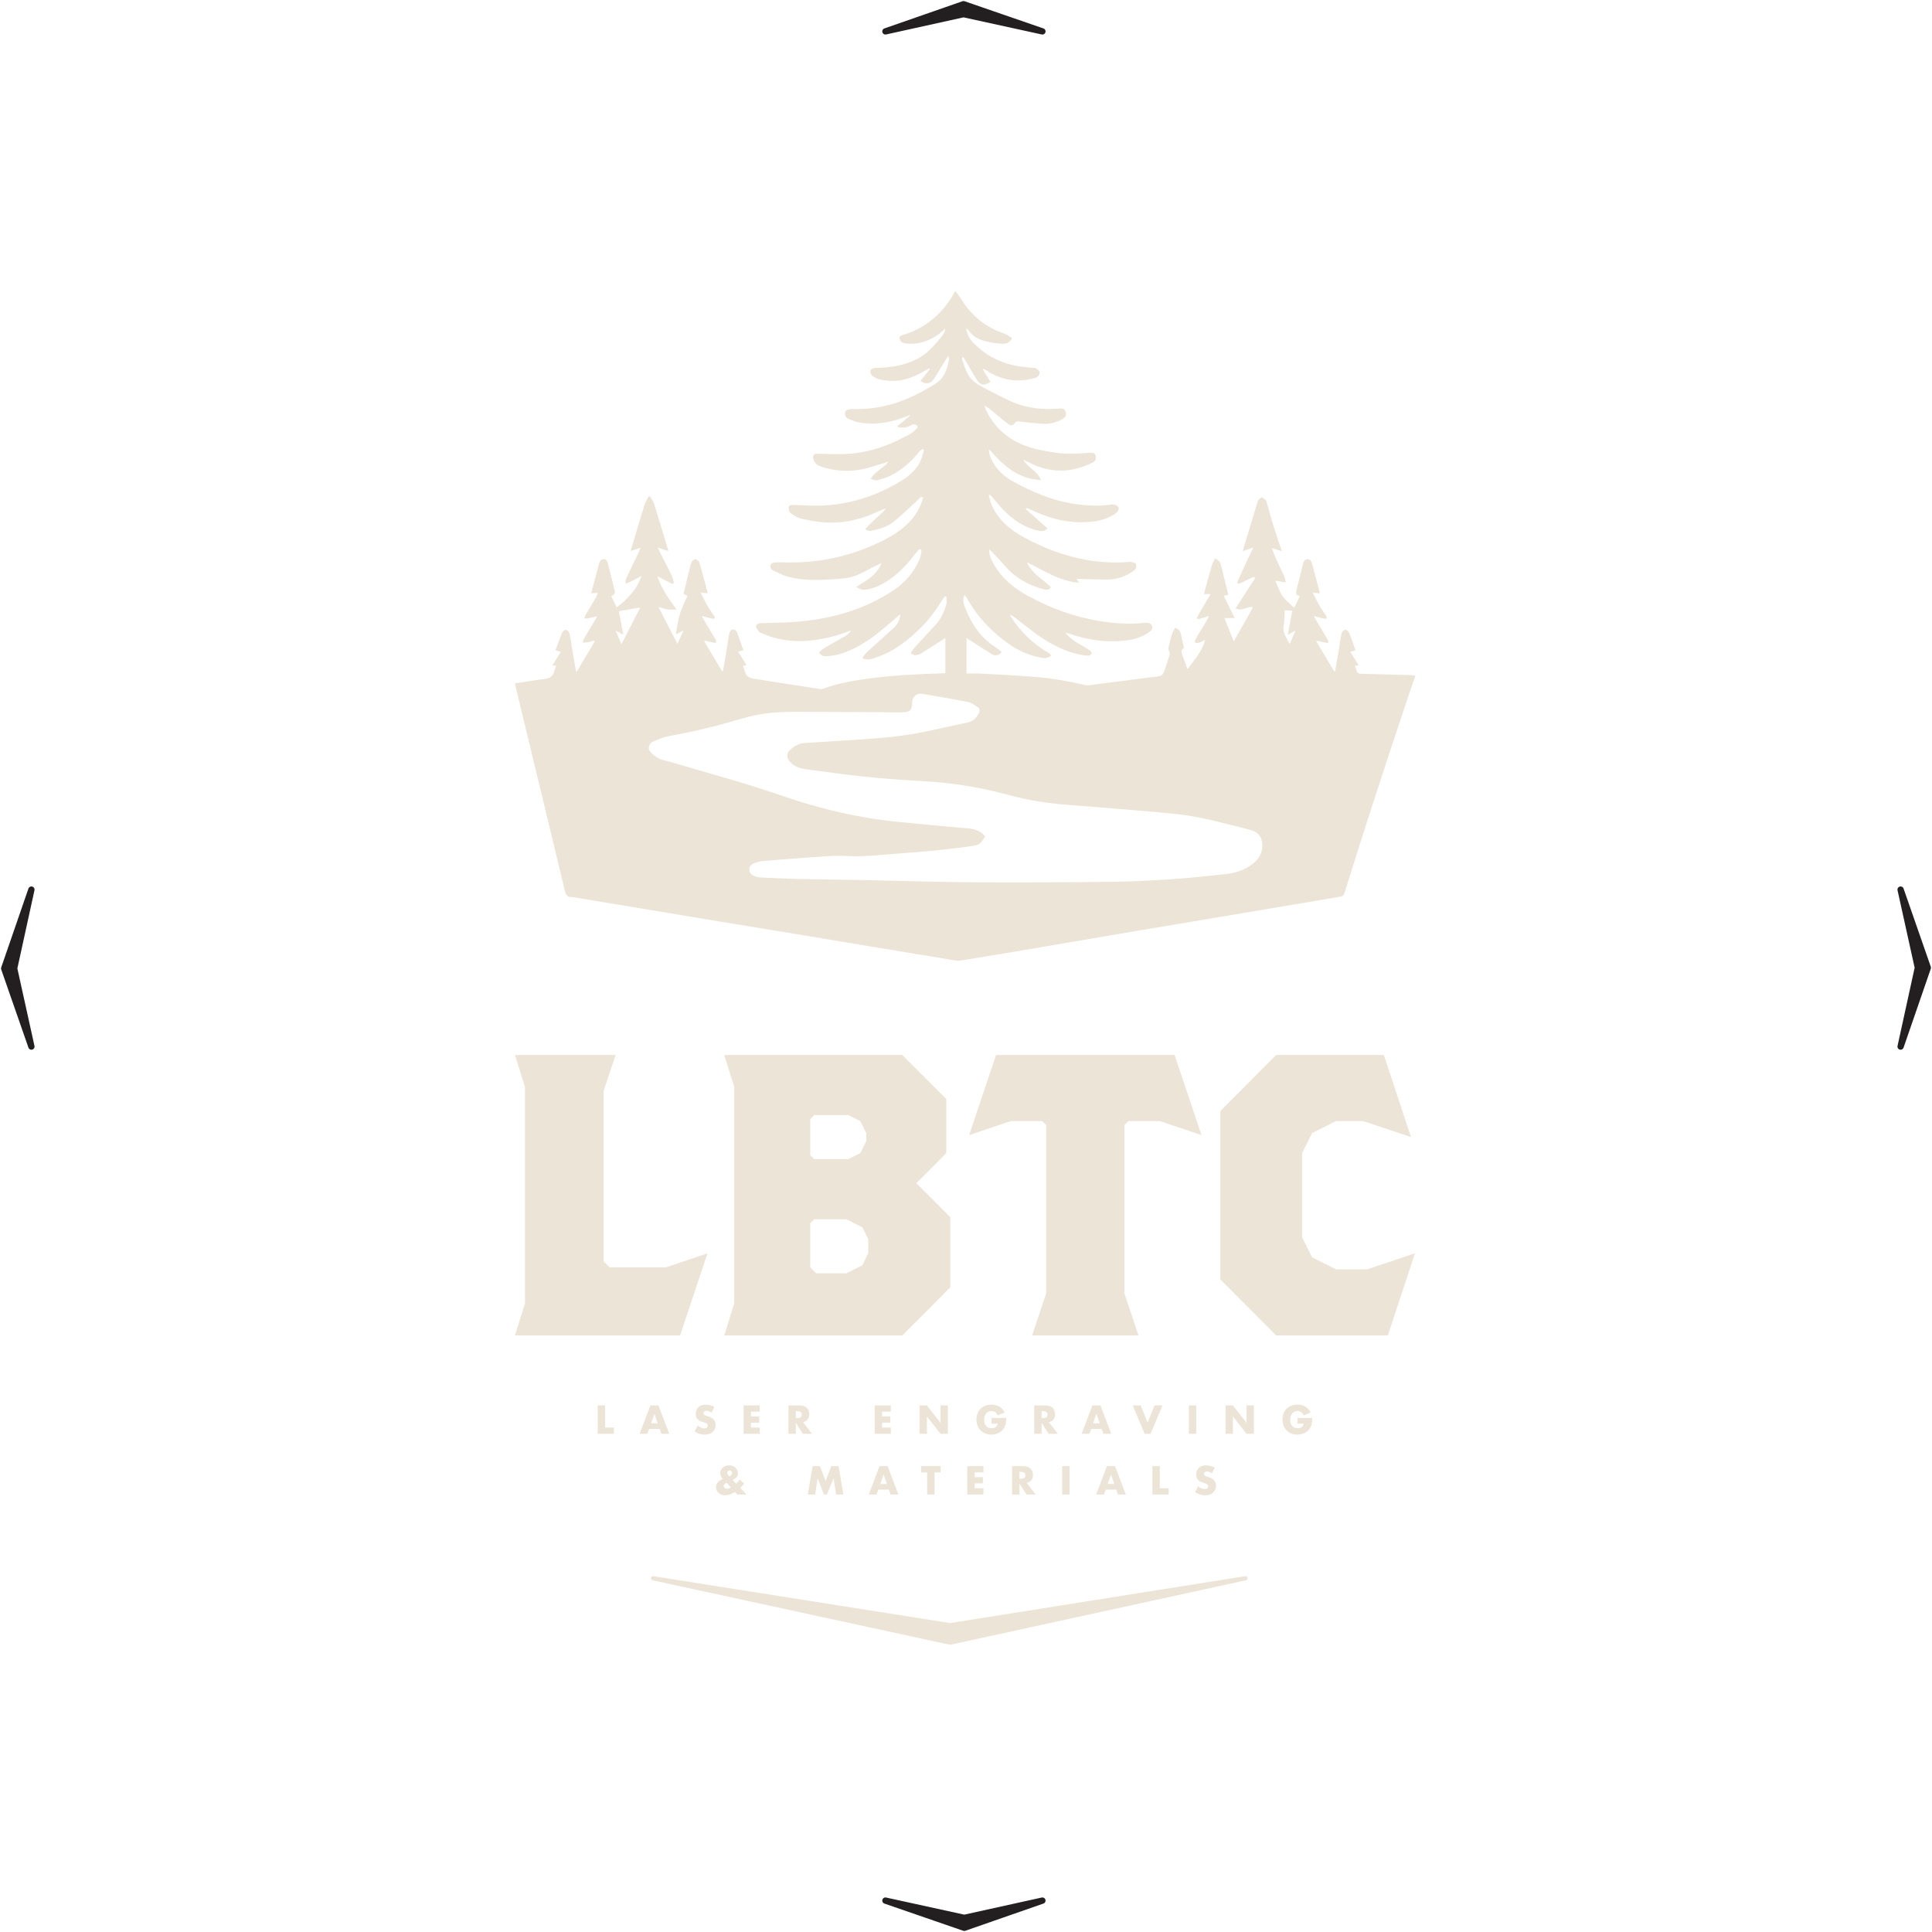 <svg width="923" height="923" viewBox="0 0 923 923" fill="none" xmlns="http://www.w3.org/2000/svg">
<path d="M324.912 638H246L250.812 622.686V519.314L246 504H294.117L288.343 521.229V602.586L291.23 605.457H318.176L338 598.757L324.912 638Z" fill="#ECE4D7"/>
<path d="M431.062 638H346L350.779 622.686V519.314L346 504H431.062L452.088 525.057V550.9L437.752 565.257L454 581.529V615.029L431.062 638ZM413.858 541.329L410.991 535.586L405.257 532.714H389.009L387.097 534.629V551.857L389.009 553.771H405.257L410.991 550.9L413.858 545.157V541.329ZM414.814 592.057L411.947 586.314L404.301 582.486H389.009L387.097 584.4V605.457L389.965 608.329H404.301L411.947 604.5L414.814 598.757V592.057Z" fill="#ECE4D7"/>
<path d="M554.054 535.586H539.102L537.185 537.5V617.9L543.895 638H493.096L499.805 617.9V537.5L497.888 535.586H482.936L463 542.286L475.853 504H561.157L574 542.286L554.064 535.586H554.054Z" fill="#ECE4D7"/>
<path d="M663.041 638H609.68L583 611.2V530.8L609.68 504H661.135L674.094 543.243L651.225 535.586H638.266L626.832 541.329L622.068 550.9V591.1L626.832 600.671L638.266 606.414H653.131L676 598.757L663.041 638Z" fill="#ECE4D7"/>
<path d="M676 323.373C674.622 327.379 673.203 331.374 671.87 335.398C666.705 350.982 661.504 366.557 656.437 382.174C651.648 396.942 646.993 411.752 642.334 426.561C641.971 427.72 641.404 428.205 640.244 428.399C622.703 431.333 605.168 434.312 587.63 437.263C572.63 439.786 557.626 442.276 542.629 444.808C527.632 447.34 512.643 449.914 497.646 452.454C484.701 454.647 471.761 456.866 458.798 458.927C457.107 459.195 455.267 458.662 453.516 458.376C441.048 456.338 428.582 454.274 416.117 452.207C403.848 450.173 391.586 448.108 379.317 446.08C367.585 444.138 355.845 442.238 344.113 440.298C332.479 438.374 320.852 436.42 309.219 434.49C298.173 432.658 287.124 430.841 276.075 429.015C275.097 428.855 274.113 428.506 273.147 428.548C270.847 428.652 270.281 427.339 269.815 425.396C262.05 393.034 254.219 360.686 246.406 328.335C246.268 327.767 246.155 327.192 246 326.474C249.489 325.935 252.904 325.402 256.321 324.886C257.839 324.657 259.369 324.496 260.884 324.243C262.807 323.921 264.131 322.876 264.683 320.94C264.952 320.001 265.298 319.084 265.626 318.098C265.08 318.018 264.6 317.949 263.893 317.848C265.247 315.691 266.52 313.66 267.898 311.462C267.066 311.188 266.347 310.952 265.39 310.637C266.455 307.756 267.418 304.912 268.59 302.153C268.855 301.534 270.054 300.718 270.463 300.882C271.184 301.173 271.981 302.079 272.133 302.847C272.857 306.484 273.364 310.166 273.976 313.827C274.354 316.099 274.781 318.363 275.186 320.63C275.329 320.671 275.476 320.716 275.619 320.758C278.446 316.004 281.276 311.25 284.103 306.493L283.876 306.041C282.782 306.324 281.696 306.657 280.587 306.869C279.865 307.006 279.108 306.964 278.365 307.003C278.607 306.303 278.738 305.54 279.105 304.912C281.103 301.495 283.161 298.114 285.397 294.388C283.644 294.793 282.209 295.163 280.757 295.443C280.235 295.544 279.669 295.431 279.123 295.416C279.314 294.886 279.424 294.308 279.704 293.831C281.389 290.981 283.131 288.166 284.804 285.309C285.147 284.726 285.284 284.02 285.576 283.198C284.517 283.296 283.605 283.379 282.448 283.484C282.806 282.081 283.116 280.812 283.453 279.552C284.368 276.111 285.305 272.677 286.214 269.237C286.522 268.081 287.154 267.149 288.388 267.134C289.602 267.119 290.142 268.126 290.41 269.186C291.561 273.74 292.712 278.292 293.786 282.864C293.876 283.239 293.431 283.808 293.112 284.186C292.882 284.458 292.453 284.556 292.024 284.779C292.921 286.638 293.777 288.404 294.618 290.15C299.747 286.236 304.182 281.863 306.421 275.182C304.42 276.24 302.721 277.169 300.994 278.036C300.32 278.375 299.577 278.578 298.865 278.843C298.939 278.062 298.82 277.199 299.121 276.52C300.397 273.627 301.772 270.777 303.159 267.932C304.128 265.94 305.172 263.983 306.004 261.662C304.507 262.154 303.007 262.642 301.268 263.214C301.528 262.368 301.748 261.653 301.963 260.935C303.964 254.26 305.926 247.576 307.999 240.922C308.405 239.62 309.225 238.447 309.854 237.214C310.107 237.208 310.361 237.202 310.611 237.193C311.25 238.358 312.099 239.454 312.49 240.696C314.751 247.907 316.901 255.154 319.087 262.389C319.152 262.609 319.203 262.836 319.319 263.286C317.64 262.717 316.149 262.21 314.214 261.555C314.816 262.812 315.198 263.64 315.609 264.456C317.306 267.813 319.051 271.146 320.697 274.527C321.213 275.584 321.502 276.755 321.842 277.89C321.929 278.179 321.812 278.53 321.788 278.852C321.425 278.804 321.019 278.843 320.706 278.691C318.586 277.642 316.483 276.552 314.121 275.346C316.042 281.348 319.513 286.12 323.202 291.189C321.824 291.189 320.429 291.335 319.078 291.147C317.679 290.957 316.328 290.442 314.572 289.965C317.658 295.97 320.584 301.659 323.655 307.637C324.63 305.454 325.504 303.494 326.545 301.165C325.23 301.876 324.264 302.398 323.297 302.919C323.166 302.85 323.035 302.785 322.904 302.716C323.491 299.631 323.822 296.464 324.738 293.477C325.656 290.477 327.159 287.654 328.445 284.66C327.905 284.377 327.302 284.064 326.557 283.674C327.458 279.954 328.349 276.216 329.271 272.484C329.59 271.188 329.84 269.847 330.383 268.647C330.684 267.98 331.606 267.059 332.107 267.14C332.867 267.259 333.92 268.028 334.129 268.733C335.533 273.469 336.75 278.265 338.02 283.043C338.041 283.117 337.964 283.215 337.901 283.382C337.006 283.314 336.091 283.239 334.683 283.129C335.951 285.545 336.98 287.668 338.164 289.703C339.109 291.326 340.263 292.83 341.289 294.409C341.45 294.659 341.575 295.207 341.453 295.312C341.211 295.517 340.758 295.642 340.442 295.574C338.811 295.219 337.194 294.796 335.19 294.302C336.717 296.881 338.041 299.118 339.368 301.352C340.254 302.842 341.17 304.316 342.019 305.826C342.195 306.139 342.13 306.589 342.177 306.976C341.82 307.018 341.444 307.152 341.11 307.08C339.637 306.758 338.175 306.377 336.708 306.02C336.619 306.139 336.532 306.261 336.443 306.38C339.267 311.137 342.091 315.897 344.918 320.654C345.07 320.621 345.222 320.588 345.374 320.555C345.717 318.697 346.09 316.841 346.397 314.976C347.021 311.167 347.611 307.354 348.213 303.541C348.222 303.494 348.216 303.44 348.228 303.393C348.497 302.219 348.735 300.849 350.188 300.759C351.521 300.679 352.051 301.876 352.448 302.984C353.343 305.49 354.225 307.998 355.147 310.601C354.267 310.875 353.537 311.101 352.66 311.372C353.993 313.49 355.278 315.53 356.632 317.681C356.03 317.851 355.535 317.994 354.974 318.152C355.391 319.355 355.755 320.534 356.209 321.675C356.874 323.352 358.344 323.975 359.96 324.228C370.627 325.914 381.3 327.573 391.974 329.217C392.385 329.28 392.865 329.217 393.256 329.065C400.055 326.426 407.188 325.276 414.358 324.273C426.37 322.59 438.462 322.027 450.567 321.669C450.952 321.657 451.333 321.604 451.661 321.577L451.661 304.787C448.936 306.529 446.49 308.099 444.039 309.66C442.7 310.511 441.382 311.399 439.998 312.174C438.468 313.031 436.873 313.481 435.069 312.063C435.552 311.31 435.942 310.461 436.542 309.803C440.01 305.987 443.526 302.21 447.033 298.43C449.559 295.708 450.937 292.354 452.058 288.92C452.443 287.743 452.118 286.334 452.118 285.032C451.927 284.973 451.736 284.913 451.548 284.854C451.142 285.348 450.674 285.804 450.343 286.343C447.504 290.957 444.37 295.347 440.553 299.217C433.467 306.398 425.642 312.454 415.616 314.967C414.593 315.224 413.4 314.819 412.288 314.717C412.225 314.521 412.163 314.324 412.1 314.127C412.864 313.192 413.526 312.15 414.408 311.34C418.539 307.551 422.77 303.872 426.88 300.062C429.072 298.031 429.901 296.137 430.097 293.441C428.764 294.582 427.58 295.58 426.414 296.598C421.064 301.263 415.628 305.817 409.285 309.126C405.041 311.34 400.64 313.097 395.794 313.422C394.165 313.532 392.472 313.719 391.258 311.742C391.974 311.098 392.633 310.282 393.48 309.785C396.981 307.723 400.562 305.793 404.06 303.729C404.949 303.205 405.65 302.362 406.434 301.665C406.353 301.549 406.273 301.433 406.192 301.316C403.729 302.159 401.305 303.145 398.797 303.821C388.475 306.601 378.112 307.491 367.746 304.012C366.202 303.494 364.708 302.818 363.19 302.213C363.008 302.139 362.748 302.094 362.665 301.954C362.131 301.051 361.213 300.116 361.236 299.214C361.263 298.109 362.534 297.724 363.643 297.689C368.754 297.516 373.875 297.519 378.971 297.167C396.202 295.976 412.452 291.6 426.987 281.914C432.534 278.217 436.634 273.258 439.321 267.182C439.867 265.945 439.959 264.501 440.195 263.143C440.237 262.898 440.031 262.446 439.831 262.371C439.596 262.282 439.139 262.398 438.96 262.595C438.125 263.509 437.326 264.456 436.566 265.436C433.205 269.77 429.51 273.773 424.938 276.862C421.431 279.233 417.751 281.217 413.424 281.747C411.736 281.953 410.478 281.276 409.043 280.433C413.779 277.36 418.879 274.866 421.061 269.085C419.493 269.827 417.891 270.512 416.359 271.325C412.547 273.347 408.775 275.552 404.436 276.153C400.81 276.657 397.127 276.823 393.462 276.981C387.593 277.237 381.73 276.993 376.046 275.403C373.75 274.759 371.608 273.544 369.411 272.558C368.143 271.989 367.794 270.744 368.215 269.702C368.444 269.13 369.712 268.704 370.526 268.683C374.343 268.585 378.172 268.79 381.986 268.635C395.281 268.087 407.931 264.888 419.946 259.163C425.627 256.456 430.962 253.286 435.218 248.533C437.881 245.557 439.655 242.12 440.875 238.361C440.961 238.098 440.926 237.598 440.768 237.5C440.55 237.369 440.058 237.398 439.864 237.565C438.966 238.343 438.152 239.212 437.272 240.011C433.864 243.103 430.545 246.307 426.993 249.227C423.82 251.833 419.857 252.819 415.911 253.626C415.234 253.763 414.441 253.337 413.702 253.173C413.624 253.003 413.546 252.834 413.466 252.664C414.355 251.732 415.205 250.758 416.138 249.87C418.106 247.996 420.128 246.176 422.105 244.309C422.445 243.987 422.675 243.546 423.232 242.778C421.252 243.624 419.663 244.261 418.109 244.973C410.004 248.684 401.493 250.266 392.627 249.48C389.138 249.17 385.663 248.449 382.255 247.618C380.725 247.246 379.362 246.167 377.948 245.36C377.623 245.176 377.28 244.839 377.167 244.496C376.335 242.039 376.723 241.154 379.117 241.214C383.084 241.312 387.053 241.643 391.016 241.574C405.023 241.327 417.936 237.279 429.91 230.101C433.789 227.775 437.314 225.031 439.449 220.951C440.35 219.229 440.771 217.251 441.367 215.378C441.436 215.163 441.295 214.684 441.161 214.642C440.893 214.564 440.478 214.609 440.27 214.779C439.736 215.211 439.229 215.699 438.799 216.238C435.185 220.754 430.828 224.421 425.732 227.107C423.62 228.221 421.223 228.859 418.89 229.466C418.118 229.669 417.143 229.097 415.828 228.775C416.839 227.602 417.492 226.628 418.348 225.889C419.925 224.531 421.646 223.345 423.253 222.02C423.716 221.639 423.984 221.025 424.3 220.581C420.337 221.776 416.573 223.152 412.694 224.027C405.936 225.556 399.19 225.138 392.579 223.027C390.778 222.452 389.248 221.537 388.663 219.524C388.055 217.424 388.648 216.712 390.828 216.76C395.585 216.861 400.359 217.138 405.095 216.84C413.952 216.283 422.317 213.719 430.217 209.685C432.939 208.297 435.889 207.24 437.899 204.738C438.11 204.476 438.331 204.22 438.567 203.94C437.615 202.644 436.5 202.391 435.179 203.165C433.148 204.357 431.037 204.672 428.514 203.77C430.676 201.977 432.707 200.294 434.738 198.608C434.708 198.534 434.681 198.459 434.651 198.385C434.001 198.605 433.339 198.793 432.704 199.046C425.618 201.893 418.3 203.112 410.713 201.893C408.844 201.593 407.045 200.756 405.259 200.053C403.977 199.549 403.517 198.325 403.726 197.119C403.941 195.88 405.158 195.564 406.27 195.469C407.305 195.379 408.355 195.454 409.395 195.451C420.241 195.418 430.33 192.496 439.834 187.411C442.107 186.196 444.325 184.883 446.544 183.572C451.023 180.927 452.511 176.516 453.388 171.783C453.469 171.345 453.221 170.847 453.039 169.945C451.799 171.941 450.761 173.591 449.741 175.25C448.602 177.105 447.501 178.985 446.344 180.832C444.737 183.396 441.975 183.891 439.745 181.987C441.251 180.093 442.76 178.19 444.269 176.289C444.173 176.182 444.081 176.075 443.985 175.968C443.141 176.42 442.28 176.846 441.453 177.332C436.497 180.242 431.272 182.255 425.404 181.958C422.675 181.818 419.934 181.558 417.519 180.12C416.878 179.738 416.218 179.107 415.956 178.437C415.348 176.876 416.388 175.807 418.22 175.777C425.067 175.667 431.744 174.714 437.958 171.601C442.754 169.2 446.156 165.274 449.478 161.238C450.498 159.999 451.45 158.778 451.56 156.958C450.537 157.858 449.66 158.733 448.676 159.469C444.027 162.957 438.841 164.711 432.975 164.131C431.583 163.994 430.315 163.591 429.868 162.046C429.608 161.149 429.659 160.568 430.849 160.214C436.613 158.504 441.853 155.767 446.404 151.787C450.102 148.555 453.096 144.767 455.529 140.519C455.774 140.093 456.024 139.673 456.421 139C457.339 140.263 458.255 141.338 458.971 142.533C463.918 150.777 470.956 156.389 480.055 159.499C481.292 159.922 482.363 160.833 483.469 161.495C482.401 163.639 481.036 164.315 478.981 164.22C475.182 164.041 471.487 163.502 467.962 162.052C465.895 161.203 464.207 159.865 462.922 158.021C462.585 157.539 462.126 157.143 461.601 156.803C461.899 159.445 463.009 161.658 464.786 163.529C470.571 169.629 477.66 173.355 485.906 174.854C488.434 175.312 491.023 175.458 493.585 175.747C493.93 175.786 494.345 175.708 494.607 175.875C495.341 176.343 496.447 176.796 496.614 177.457C496.966 178.836 495.92 180.099 494.634 180.486C486.263 183.012 478.471 181.749 471.212 176.948C470.819 176.685 470.398 176.462 469.99 176.221C469.862 176.322 469.733 176.423 469.605 176.525C470.789 178.502 471.97 180.477 473.151 182.449C470.172 184.397 468.409 184.18 466.584 181.323C464.562 178.157 462.782 174.836 460.891 171.583C460.653 171.169 460.387 170.77 459.779 170.424C459.746 170.966 459.531 171.577 459.707 172.042C460.67 174.574 461.416 177.272 462.853 179.518C464.002 181.311 465.836 182.884 467.708 183.956C472.128 186.482 476.738 188.68 481.298 190.959C488.87 194.742 496.936 195.856 505.301 195.263C505.6 195.242 505.895 195.195 506.19 195.174C508.063 195.046 508.752 195.442 509.175 196.883C509.593 198.301 509.136 199.341 507.639 200.178C504.947 201.679 502.015 202.573 498.964 202.471C495.165 202.343 491.375 201.858 487.587 201.441C486.442 201.316 485.494 201.03 484.671 202.304C483.922 203.463 482.783 203.436 481.414 202.385C479.333 200.785 477.326 199.088 475.304 197.414C473.747 196.127 472.217 194.81 470.342 193.687C470.553 194.39 470.682 195.135 470.995 195.79C474.573 203.29 480.141 208.759 487.769 212.119C493.09 214.463 498.735 215.431 504.437 216.283C509.9 217.099 515.33 216.688 520.776 216.283C522.031 216.188 523.054 216.289 523.424 217.746C523.824 219.318 523.37 220.319 521.924 221.034C511.71 226.077 501.535 226.193 491.399 220.811C490.716 220.45 490.003 220.149 488.917 219.637C491.103 223.67 495.759 225.028 497.273 229.341C486.35 228.924 479.297 222.324 472.745 214.862C472.599 214.913 472.453 214.964 472.307 215.011C472.602 216.176 472.754 217.4 473.213 218.499C475.45 223.846 479.357 227.533 484.453 230.283C493.095 234.944 502.003 238.787 511.734 240.493C518.128 241.616 524.545 241.902 531.002 241.059C531.661 240.973 532.427 241.032 533.021 241.297C533.623 241.566 534.491 242.176 534.491 242.638C534.491 243.406 534.106 244.458 533.516 244.902C529.77 247.722 525.47 248.899 520.8 249.307C510.583 250.204 501.135 247.77 492.079 243.296C491.536 243.028 490.924 242.897 490.343 242.703C490.25 242.879 490.158 243.052 490.063 243.228C493.51 246.287 496.954 249.349 500.473 252.47C499.185 253.689 497.766 253.906 496.176 253.566C489.263 252.083 483.761 248.25 479.002 243.225C477.198 241.318 475.56 239.254 473.834 237.273C473.547 236.946 473.19 236.681 472.865 236.386C472.695 236.478 472.525 236.57 472.355 236.663C472.868 238.319 473.207 240.055 473.926 241.616C477.141 248.58 482.682 253.23 489.305 256.795C498.884 261.951 508.931 265.773 519.693 267.593C526.182 268.689 532.71 268.984 539.274 268.489C539.763 268.453 540.288 268.409 540.747 268.537C541.454 268.733 542.611 268.96 542.707 269.377C542.978 270.55 542.897 271.784 541.663 272.674C537.965 275.34 533.796 276.77 529.314 276.871C524.331 276.981 519.338 276.642 514.346 276.496C514.576 276.883 514.982 277.559 515.533 278.485C510.821 277.958 506.617 276.6 502.609 274.715C498.601 272.829 494.712 270.693 490.564 268.564C492.952 274.092 498.198 276.636 502.075 280.511C501.219 281.902 499.987 281.881 498.762 281.565C491.375 279.662 484.996 276.111 480.004 270.208C477.958 267.786 475.683 265.558 473.503 263.25C473.24 262.973 472.918 262.752 472.519 262.413C472.492 265.198 473.586 267.447 474.833 269.642C478.575 276.237 484.161 280.83 490.719 284.443C501.753 290.522 513.395 294.832 525.866 296.786C532.851 297.882 539.871 298.332 546.932 297.546C547.129 297.525 547.329 297.507 547.526 297.507C548.799 297.507 550.037 297.849 550.412 299.133C550.758 300.316 550.046 301.34 549.023 302.016C546.094 303.959 542.886 305.257 539.417 305.778C529.594 307.256 520.051 305.933 510.723 302.716C510.177 302.529 509.626 302.347 509.02 302.276C511.135 304.992 513.935 306.77 516.881 308.379C518.265 309.135 519.604 309.984 520.889 310.893C521.256 311.152 521.667 311.962 521.527 312.194C521.238 312.671 520.588 313.216 520.084 313.219C518.763 313.228 517.418 313.055 516.118 312.787C507.32 310.964 499.793 306.559 492.764 301.182C490.048 299.106 487.37 296.977 484.659 294.892C484.039 294.415 483.356 294.019 482.503 293.73C482.688 294.084 482.846 294.457 483.06 294.793C487.662 301.987 493.668 307.709 501.064 311.992C501.526 312.26 501.854 312.76 502.242 313.151C501.785 313.451 501.365 313.848 500.867 314.038C498.881 314.801 496.942 314.098 495.034 313.663C487.662 311.989 481.647 307.861 476.052 303.008C470.342 298.058 465.534 292.369 461.914 285.712C461.664 285.253 461.264 284.875 460.823 284.321C459.91 286.108 460.098 287.755 460.688 289.322C463.724 297.364 468.057 304.456 475.569 309.159C476.154 309.526 476.694 309.972 477.236 310.404C477.699 310.771 478.137 311.17 478.587 311.554C477.221 313.085 475.534 313.576 473.938 312.594C469.817 310.053 465.776 307.378 461.756 304.793L461.756 321.791C463.99 321.791 466.307 321.684 468.609 321.809C477.478 322.298 486.356 322.697 495.204 323.445C502.907 324.097 510.52 325.428 518.062 327.221C520.015 327.686 522.258 327.076 524.348 326.816C533.641 325.661 542.921 324.422 552.217 323.284C555.002 322.941 555.587 322.605 556.463 319.963C557.212 317.708 557.981 315.459 558.667 313.186C558.84 312.611 558.983 311.765 558.694 311.363C557.939 310.315 558.208 309.362 558.497 308.304C558.995 306.493 559.335 304.635 559.914 302.85C560.248 301.823 560.916 300.902 561.435 299.925C563.158 300.611 563.94 301.626 564.229 303.107C564.643 305.218 565.123 307.315 565.607 309.558C564.288 310.568 564.148 311.122 564.897 313.115C565.69 315.227 566.477 317.344 567.33 319.629C570.614 315.221 574.261 311.277 575.74 305.758C573.986 306.279 572.752 307.804 570.697 306.878C570.942 306.187 571.082 305.409 571.461 304.775C572.955 302.264 574.544 299.812 576.053 297.31C576.557 296.473 576.921 295.55 577.553 294.242C575.877 294.79 574.601 295.249 573.295 295.618C572.832 295.749 572.307 295.657 571.809 295.666C571.935 295.216 571.973 294.719 572.2 294.329C574.052 291.112 575.94 287.916 577.816 284.711C577.959 284.467 578.093 284.213 578.317 283.808L575.194 283.808C575.466 282.784 575.689 281.905 575.928 281.029C576.96 277.267 577.956 273.493 579.056 269.749C579.351 268.742 579.969 267.831 580.491 266.777C582.053 267.539 582.984 268.388 583.344 269.964C584.43 274.673 585.653 279.349 586.854 284.172C586.33 284.273 585.536 284.428 584.621 284.607C586.362 288.139 588.05 291.565 589.872 295.264L584.958 295.264C586.473 299.071 587.901 302.66 589.419 306.472C590.931 303.798 592.339 301.314 593.74 298.823C595.199 296.235 596.654 293.647 598.091 291.046C598.264 290.734 598.3 290.349 598.401 289.998C597.996 290.013 597.575 289.962 597.188 290.054C595.658 290.418 594.155 290.915 592.61 291.174C591.948 291.285 591.208 290.933 590.245 290.739C592.488 287.269 594.572 284.041 596.66 280.812C597.548 279.439 598.455 278.077 599.305 276.68C599.466 276.415 599.397 276.01 599.433 275.668C599.12 275.706 598.774 275.674 598.5 275.799C596.439 276.755 594.399 277.753 592.333 278.703C592.017 278.849 591.608 278.798 591.244 278.84C591.232 278.468 591.089 278.036 591.226 277.732C592.995 273.821 594.796 269.922 596.612 266.029C597.247 264.668 597.945 263.336 598.613 261.993C598.524 261.892 598.434 261.793 598.345 261.692C596.88 262.201 595.416 262.708 593.755 263.286C593.871 262.794 593.937 262.437 594.041 262.091C596.224 254.847 598.407 247.606 600.599 240.368C600.754 239.853 600.874 239.257 601.211 238.882C601.7 238.343 602.603 237.476 602.922 237.625C603.76 238.015 604.753 238.757 605.022 239.576C606.116 242.909 606.88 246.346 607.917 249.697C609.304 254.18 610.834 258.618 612.382 263.324C610.864 262.872 609.519 262.469 607.634 261.907C608.421 263.923 608.997 265.618 609.731 267.241C610.953 269.943 612.316 272.579 613.533 275.28C613.909 276.114 614.001 277.077 614.287 278.241C612.617 277.961 611.144 277.711 609.292 277.398C610.467 280.028 611.207 282.596 612.653 284.678C614.114 286.784 616.276 288.404 618.268 290.373C619.217 288.437 620.07 286.695 620.896 285.009C620.809 284.83 620.782 284.684 620.723 284.669C618.966 284.213 619.038 283.105 619.437 281.643C620.487 277.777 621.403 273.875 622.366 269.985C622.682 268.716 622.986 267.229 624.528 267.143C626.171 267.054 626.63 268.507 626.988 269.85C628.092 274.006 629.21 278.161 630.31 282.319C630.397 282.641 630.406 282.986 630.468 283.463C629.458 283.367 628.545 283.284 627.117 283.15C628.381 285.569 629.422 287.719 630.615 289.78C631.506 291.32 632.619 292.732 633.582 294.233C633.797 294.567 633.791 295.041 633.886 295.449C633.475 295.496 633.039 295.654 632.657 295.571C631.077 295.225 629.511 294.808 627.603 294.335C629.604 297.692 631.42 300.745 633.239 303.795C633.621 304.432 634.059 305.043 634.375 305.71C634.557 306.097 634.545 306.577 634.62 307.012C634.211 307.047 633.782 307.178 633.4 307.098C632.24 306.848 631.101 306.505 629.944 306.228C629.681 306.166 629.392 306.219 628.754 306.219C631.721 311.214 634.56 315.992 637.399 320.773C637.545 320.728 637.691 320.68 637.84 320.636C638.449 317.148 639.069 313.663 639.656 310.172C640.077 307.682 640.351 305.165 640.903 302.708C641.067 301.975 641.854 301.048 642.525 300.876C643.044 300.742 644.177 301.504 644.437 302.121C645.603 304.885 646.554 307.741 647.607 310.631C646.715 310.917 646.026 311.14 645.099 311.438C646.462 313.594 647.759 315.653 649.149 317.854C648.412 317.946 647.938 318.009 647.383 318.077C647.747 319.17 648.009 320.225 648.469 321.19C648.636 321.541 649.259 321.866 649.683 321.878C657.624 322.116 665.565 322.298 673.507 322.512C674.339 322.536 675.171 322.682 676 322.771L676 323.367L676 323.373ZM470.631 399.593C468.4 403.209 468.117 403.608 464.127 404.198C458.148 405.079 452.136 405.767 446.121 406.375C440.347 406.959 434.553 407.346 428.767 407.793C422.985 408.243 417.206 408.824 411.411 409.044C406.804 409.22 402.164 408.654 397.568 408.919C386.629 409.547 375.703 410.441 364.779 411.317C363.184 411.445 361.567 411.909 360.073 412.499C358.797 413.005 357.905 414.06 357.995 415.627C358.081 417.119 359.062 417.959 360.279 418.474C361.219 418.873 362.262 419.171 363.273 419.219C369.619 419.511 375.968 419.797 382.32 419.94C392.644 420.169 402.972 420.255 413.296 420.461C430.339 420.801 447.379 421.399 464.425 421.503C486.77 421.64 509.119 421.515 531.464 421.277C540.935 421.176 550.412 420.661 559.869 420.029C568.276 419.469 576.661 418.555 585.044 417.67C589.98 417.149 594.638 415.743 598.634 412.591C601.792 410.101 603.352 406.956 603.015 402.899C602.758 399.807 601.032 397.594 598.07 396.736C596.549 396.296 595.037 395.816 593.499 395.453C585.36 393.537 577.288 391.211 569.057 389.883C560.263 388.462 551.322 387.914 542.432 387.13C531.315 386.15 520.185 385.301 509.056 384.423C499.749 383.687 490.567 382.18 481.563 379.722C467.738 375.949 453.683 373.825 439.369 373.083C430.211 372.61 421.056 371.85 411.93 370.918C403.306 370.036 394.726 368.743 386.123 367.671C382.657 367.239 379.395 366.497 377.069 363.549C375.918 362.086 375.727 359.93 377.039 358.682C379.076 356.748 381.378 355.17 384.309 354.976C395.302 354.252 406.306 353.677 417.286 352.817C423.802 352.304 430.339 351.673 436.765 350.535C445.289 349.025 453.701 346.907 462.191 345.18C464.863 344.634 466.441 343.038 467.619 340.798C468.233 339.627 468.171 338.525 467.025 337.793C465.621 336.893 464.198 335.722 462.636 335.413C455.207 333.941 447.74 332.678 440.267 331.439C437.911 331.049 435.799 333.104 435.775 335.532C435.74 339.207 434.815 340.164 431.135 340.298C430.244 340.33 429.349 340.309 428.454 340.304C411.924 340.223 395.394 340.056 378.864 340.092C370.97 340.11 363.106 340.75 355.472 343.014C343.889 346.451 332.193 349.409 320.282 351.521C317.452 352.021 314.688 353.123 312.028 354.27C310.054 355.122 309.341 357.481 310.549 359C311.584 360.302 313.012 361.398 314.473 362.223C315.732 362.935 317.273 363.155 318.699 363.569C331.668 367.346 344.677 371.004 357.598 374.936C367.293 377.885 376.806 381.438 386.531 384.271C400.526 388.349 414.784 391.279 429.322 392.682C440.183 393.728 451.044 394.776 461.914 395.7C465.299 395.989 468.382 396.656 470.628 399.605L470.631 399.593ZM296.905 307.732C299.971 301.763 302.905 296.05 305.894 290.23C302.27 290.85 298.889 291.43 295.671 291.979C296.336 295.538 297.019 299.214 297.767 303.229C296.389 302.493 295.381 301.951 294.075 301.251C295.059 303.506 295.903 305.436 296.905 307.729L296.905 307.732ZM613.73 291.535C613.598 294.073 613.751 296.586 613.273 298.978C612.584 302.439 614.785 304.691 616.103 307.732C617.111 305.433 617.961 303.491 618.948 301.236C617.621 301.951 616.625 302.487 615.236 303.235C615.996 299.163 616.682 295.502 617.377 291.791C616.279 291.713 615.069 291.627 613.727 291.532L613.73 291.535Z" fill="#ECE4D7"/>
<path d="M289.076 671.428V682.012H293.306V685H285.548V671.428H289.076ZM314.231 679.96L312.647 675.442L311.063 679.96H314.231ZM315.167 682.642H310.127L309.317 685H305.555L310.721 671.428H314.573L319.739 685H315.977L315.167 682.642ZM339.894 674.902C339.51 674.59 339.126 674.362 338.742 674.218C338.358 674.062 337.986 673.984 337.626 673.984C337.17 673.984 336.798 674.092 336.51 674.308C336.222 674.524 336.078 674.806 336.078 675.154C336.078 675.394 336.15 675.592 336.294 675.748C336.438 675.904 336.624 676.042 336.852 676.162C337.092 676.27 337.356 676.366 337.644 676.45C337.944 676.534 338.238 676.624 338.526 676.72C339.678 677.104 340.518 677.62 341.046 678.268C341.586 678.904 341.856 679.738 341.856 680.77C341.856 681.466 341.736 682.096 341.496 682.66C341.268 683.224 340.926 683.71 340.47 684.118C340.026 684.514 339.474 684.82 338.814 685.036C338.166 685.264 337.428 685.378 336.6 685.378C334.884 685.378 333.294 684.868 331.83 683.848L333.342 681.004C333.87 681.472 334.392 681.82 334.908 682.048C335.424 682.276 335.934 682.39 336.438 682.39C337.014 682.39 337.44 682.258 337.716 681.994C338.004 681.73 338.148 681.43 338.148 681.094C338.148 680.89 338.112 680.716 338.04 680.572C337.968 680.416 337.848 680.278 337.68 680.158C337.512 680.026 337.29 679.906 337.014 679.798C336.75 679.69 336.426 679.57 336.042 679.438C335.586 679.294 335.136 679.138 334.692 678.97C334.26 678.79 333.87 678.556 333.522 678.268C333.186 677.98 332.91 677.62 332.694 677.188C332.49 676.744 332.388 676.186 332.388 675.514C332.388 674.842 332.496 674.236 332.712 673.696C332.94 673.144 333.252 672.676 333.648 672.292C334.056 671.896 334.548 671.59 335.124 671.374C335.712 671.158 336.366 671.05 337.086 671.05C337.758 671.05 338.46 671.146 339.192 671.338C339.924 671.518 340.626 671.788 341.298 672.148L339.894 674.902ZM362.961 674.416H358.767V676.684H362.727V679.672H358.767V682.012H362.961V685H355.239V671.428H362.961V674.416ZM380.193 677.494H380.859C381.555 677.494 382.089 677.35 382.461 677.062C382.833 676.774 383.019 676.36 383.019 675.82C383.019 675.28 382.833 674.866 382.461 674.578C382.089 674.29 381.555 674.146 380.859 674.146H380.193V677.494ZM387.951 685H383.559L380.193 679.78V685H376.665V671.428H382.155C382.911 671.428 383.571 671.542 384.135 671.77C384.699 671.986 385.161 672.286 385.521 672.67C385.893 673.054 386.169 673.498 386.349 674.002C386.541 674.506 386.637 675.046 386.637 675.622C386.637 676.654 386.385 677.494 385.881 678.142C385.389 678.778 384.657 679.21 383.685 679.438L387.951 685ZM425.586 674.416H421.392V676.684H425.352V679.672H421.392V682.012H425.586V685H417.864V671.428H425.586V674.416ZM439.289 685V671.428H442.817L449.333 679.726V671.428H452.843V685H449.333L442.817 676.702V685H439.289ZM473.702 677.404H480.704C480.704 678.124 480.674 678.778 480.614 679.366C480.554 679.954 480.434 680.5 480.254 681.004C480.002 681.712 479.66 682.342 479.228 682.894C478.796 683.434 478.286 683.89 477.698 684.262C477.122 684.622 476.486 684.898 475.79 685.09C475.094 685.282 474.362 685.378 473.594 685.378C472.538 685.378 471.572 685.204 470.696 684.856C469.832 684.508 469.088 684.022 468.464 683.398C467.84 682.762 467.354 682.006 467.006 681.13C466.658 680.242 466.484 679.264 466.484 678.196C466.484 677.14 466.652 676.174 466.988 675.298C467.336 674.41 467.822 673.654 468.446 673.03C469.082 672.406 469.844 671.92 470.732 671.572C471.62 671.224 472.61 671.05 473.702 671.05C475.118 671.05 476.36 671.356 477.428 671.968C478.496 672.58 479.342 673.528 479.966 674.812L476.618 676.198C476.306 675.454 475.898 674.92 475.394 674.596C474.902 674.272 474.338 674.11 473.702 674.11C473.174 674.11 472.694 674.212 472.262 674.416C471.83 674.608 471.458 674.89 471.146 675.262C470.846 675.622 470.606 676.06 470.426 676.576C470.258 677.092 470.174 677.668 470.174 678.304C470.174 678.88 470.246 679.414 470.39 679.906C470.546 680.398 470.774 680.824 471.074 681.184C471.374 681.544 471.746 681.826 472.19 682.03C472.634 682.222 473.15 682.318 473.738 682.318C474.086 682.318 474.422 682.282 474.746 682.21C475.07 682.126 475.358 682 475.61 681.832C475.874 681.652 476.09 681.424 476.258 681.148C476.426 680.872 476.54 680.536 476.6 680.14H473.702V677.404ZM497.622 677.494H498.288C498.984 677.494 499.518 677.35 499.89 677.062C500.262 676.774 500.448 676.36 500.448 675.82C500.448 675.28 500.262 674.866 499.89 674.578C499.518 674.29 498.984 674.146 498.288 674.146H497.622V677.494ZM505.38 685H500.988L497.622 679.78V685H494.094V671.428H499.584C500.34 671.428 501 671.542 501.564 671.77C502.128 671.986 502.59 672.286 502.95 672.67C503.322 673.054 503.598 673.498 503.778 674.002C503.97 674.506 504.066 675.046 504.066 675.622C504.066 676.654 503.814 677.494 503.31 678.142C502.818 678.778 502.086 679.21 501.114 679.438L505.38 685ZM525.395 679.96L523.811 675.442L522.227 679.96H525.395ZM526.331 682.642H521.291L520.481 685H516.719L521.885 671.428H525.737L530.903 685H527.141L526.331 682.642ZM544.982 671.428L548.258 679.69L551.552 671.428H555.386L549.662 685H546.854L541.148 671.428H544.982ZM571.496 671.428V685H567.968V671.428H571.496ZM585.491 685V671.428H589.019L595.535 679.726V671.428H599.045V685H595.535L589.019 676.702V685H585.491ZM619.904 677.404H626.906C626.906 678.124 626.876 678.778 626.816 679.366C626.756 679.954 626.636 680.5 626.456 681.004C626.204 681.712 625.862 682.342 625.43 682.894C624.998 683.434 624.488 683.89 623.9 684.262C623.324 684.622 622.688 684.898 621.992 685.09C621.296 685.282 620.564 685.378 619.796 685.378C618.74 685.378 617.774 685.204 616.898 684.856C616.034 684.508 615.29 684.022 614.666 683.398C614.042 682.762 613.556 682.006 613.208 681.13C612.86 680.242 612.686 679.264 612.686 678.196C612.686 677.14 612.854 676.174 613.19 675.298C613.538 674.41 614.024 673.654 614.648 673.03C615.284 672.406 616.046 671.92 616.934 671.572C617.822 671.224 618.812 671.05 619.904 671.05C621.32 671.05 622.562 671.356 623.63 671.968C624.698 672.58 625.544 673.528 626.168 674.812L622.82 676.198C622.508 675.454 622.1 674.92 621.596 674.596C621.104 674.272 620.54 674.11 619.904 674.11C619.376 674.11 618.896 674.212 618.464 674.416C618.032 674.608 617.66 674.89 617.348 675.262C617.048 675.622 616.808 676.06 616.628 676.576C616.46 677.092 616.376 677.668 616.376 678.304C616.376 678.88 616.448 679.414 616.592 679.906C616.748 680.398 616.976 680.824 617.276 681.184C617.576 681.544 617.948 681.826 618.392 682.03C618.836 682.222 619.352 682.318 619.94 682.318C620.288 682.318 620.624 682.282 620.948 682.21C621.272 682.126 621.56 682 621.812 681.832C622.076 681.652 622.292 681.424 622.46 681.148C622.628 680.872 622.742 680.536 622.802 680.14H619.904V677.404ZM348.476 705.378C349.316 704.874 349.736 704.31 349.736 703.686C349.736 703.35 349.622 703.062 349.394 702.822C349.178 702.57 348.896 702.444 348.548 702.444C348.224 702.444 347.954 702.552 347.738 702.768C347.522 702.984 347.414 703.254 347.414 703.578C347.414 704.01 347.768 704.61 348.476 705.378ZM347.018 708.33C346.166 708.858 345.74 709.386 345.74 709.914C345.74 710.106 345.782 710.286 345.866 710.454C345.95 710.61 346.064 710.748 346.208 710.868C346.352 710.976 346.514 711.066 346.694 711.138C346.886 711.198 347.09 711.228 347.306 711.228C347.906 711.228 348.524 711.03 349.16 710.634L347.018 708.33ZM351.734 708.816C352.454 708.132 353.042 707.484 353.498 706.872L355.496 708.798C355.292 709.074 355.058 709.356 354.794 709.644C354.542 709.92 354.248 710.214 353.912 710.526L353.642 710.778L356.666 714H352.274L351.086 712.758C349.466 713.838 347.912 714.378 346.424 714.378C345.788 714.378 345.206 714.282 344.678 714.09C344.15 713.898 343.694 713.628 343.31 713.28C342.926 712.932 342.626 712.524 342.41 712.056C342.194 711.576 342.086 711.054 342.086 710.49C342.086 709.986 342.152 709.542 342.284 709.158C342.428 708.762 342.668 708.384 343.004 708.024C343.256 707.748 343.532 707.514 343.832 707.322C344.144 707.118 344.522 706.914 344.966 706.71L345.344 706.53L345.11 706.26C344.414 705.384 344.066 704.55 344.066 703.758C344.066 703.23 344.174 702.738 344.39 702.282C344.606 701.826 344.9 701.436 345.272 701.112C345.656 700.776 346.106 700.518 346.622 700.338C347.138 700.146 347.696 700.05 348.296 700.05C348.908 700.05 349.472 700.146 349.988 700.338C350.504 700.518 350.948 700.776 351.32 701.112C351.704 701.448 351.998 701.844 352.202 702.3C352.418 702.744 352.526 703.23 352.526 703.758C352.526 704.118 352.484 704.448 352.4 704.748C352.316 705.036 352.172 705.312 351.968 705.576C351.776 705.828 351.518 706.074 351.194 706.314C350.882 706.542 350.492 706.776 350.024 707.016L351.734 708.816ZM385.922 714L388.226 700.428H391.718L394.436 707.664L397.136 700.428H400.628L402.932 714H399.422L398.252 706.188L395.048 714H393.644L390.602 706.188L389.432 714H385.922ZM423.707 708.96L422.123 704.442L420.539 708.96H423.707ZM424.643 711.642H419.603L418.793 714H415.031L420.197 700.428H424.049L429.215 714H425.453L424.643 711.642ZM446.469 703.416V714H442.941V703.416H440.043V700.428H449.367V703.416H446.469ZM469.818 703.416H465.624V705.684H469.584V708.672H465.624V711.012H469.818V714H462.096V700.428H469.818V703.416ZM487.049 706.494H487.715C488.411 706.494 488.945 706.35 489.317 706.062C489.689 705.774 489.875 705.36 489.875 704.82C489.875 704.28 489.689 703.866 489.317 703.578C488.945 703.29 488.411 703.146 487.715 703.146H487.049V706.494ZM494.807 714H490.415L487.049 708.78V714H483.521V700.428H489.011C489.767 700.428 490.427 700.542 490.991 700.77C491.555 700.986 492.017 701.286 492.377 701.67C492.749 702.054 493.025 702.498 493.205 703.002C493.397 703.506 493.493 704.046 493.493 704.622C493.493 705.654 493.241 706.494 492.737 707.142C492.245 707.778 491.513 708.21 490.541 708.438L494.807 714ZM510.971 700.428V714H507.443V700.428H510.971ZM532.346 708.96L530.762 704.442L529.178 708.96H532.346ZM533.282 711.642H528.242L527.432 714H523.67L528.836 700.428H532.688L537.854 714H534.092L533.282 711.642ZM554.086 700.428V711.012H558.316V714H550.558V700.428H554.086ZM578.961 703.902C578.577 703.59 578.193 703.362 577.809 703.218C577.425 703.062 577.053 702.984 576.693 702.984C576.237 702.984 575.865 703.092 575.577 703.308C575.289 703.524 575.145 703.806 575.145 704.154C575.145 704.394 575.217 704.592 575.361 704.748C575.505 704.904 575.691 705.042 575.919 705.162C576.159 705.27 576.423 705.366 576.711 705.45C577.011 705.534 577.305 705.624 577.593 705.72C578.745 706.104 579.585 706.62 580.113 707.268C580.653 707.904 580.923 708.738 580.923 709.77C580.923 710.466 580.803 711.096 580.563 711.66C580.335 712.224 579.993 712.71 579.537 713.118C579.093 713.514 578.541 713.82 577.881 714.036C577.233 714.264 576.495 714.378 575.667 714.378C573.951 714.378 572.361 713.868 570.897 712.848L572.409 710.004C572.937 710.472 573.459 710.82 573.975 711.048C574.491 711.276 575.001 711.39 575.505 711.39C576.081 711.39 576.507 711.258 576.783 710.994C577.071 710.73 577.215 710.43 577.215 710.094C577.215 709.89 577.179 709.716 577.107 709.572C577.035 709.416 576.915 709.278 576.747 709.158C576.579 709.026 576.357 708.906 576.081 708.798C575.817 708.69 575.493 708.57 575.109 708.438C574.653 708.294 574.203 708.138 573.759 707.97C573.327 707.79 572.937 707.556 572.589 707.268C572.253 706.98 571.977 706.62 571.761 706.188C571.557 705.744 571.455 705.186 571.455 704.514C571.455 703.842 571.563 703.236 571.779 702.696C572.007 702.144 572.319 701.676 572.715 701.292C573.123 700.896 573.615 700.59 574.191 700.374C574.779 700.158 575.433 700.05 576.153 700.05C576.825 700.05 577.527 700.146 578.259 700.338C578.991 700.518 579.693 700.788 580.365 701.148L578.961 703.902Z" fill="#ECE4D7"/>
<path d="M453.92 784.777L595 754L453.92 776.418L312 754L453.92 784.777Z" fill="#ECE4D7" stroke="#ECE4D7" stroke-width="2" stroke-linejoin="round"/>
<path d="M921 462.323L908 425L916.243 462.323L908 500L921 462.323Z" fill="#231F20" stroke="#231F20" stroke-width="3" stroke-linejoin="round"/>
<path d="M2 462.677L15 500L6.757 462.677L15 425L2 462.677Z" fill="#231F20" stroke="#231F20" stroke-width="3" stroke-linejoin="round"/>
<path d="M460.323 2L423 15L460.323 6.757L498 15L460.323 2Z" fill="#231F20" stroke="#231F20" stroke-width="3" stroke-linejoin="round"/>
<path d="M460.677 921L498 908L460.677 916.243L423 908L460.677 921Z" fill="#231F20" stroke="#231F20" stroke-width="3" stroke-linejoin="round"/>
</svg>
